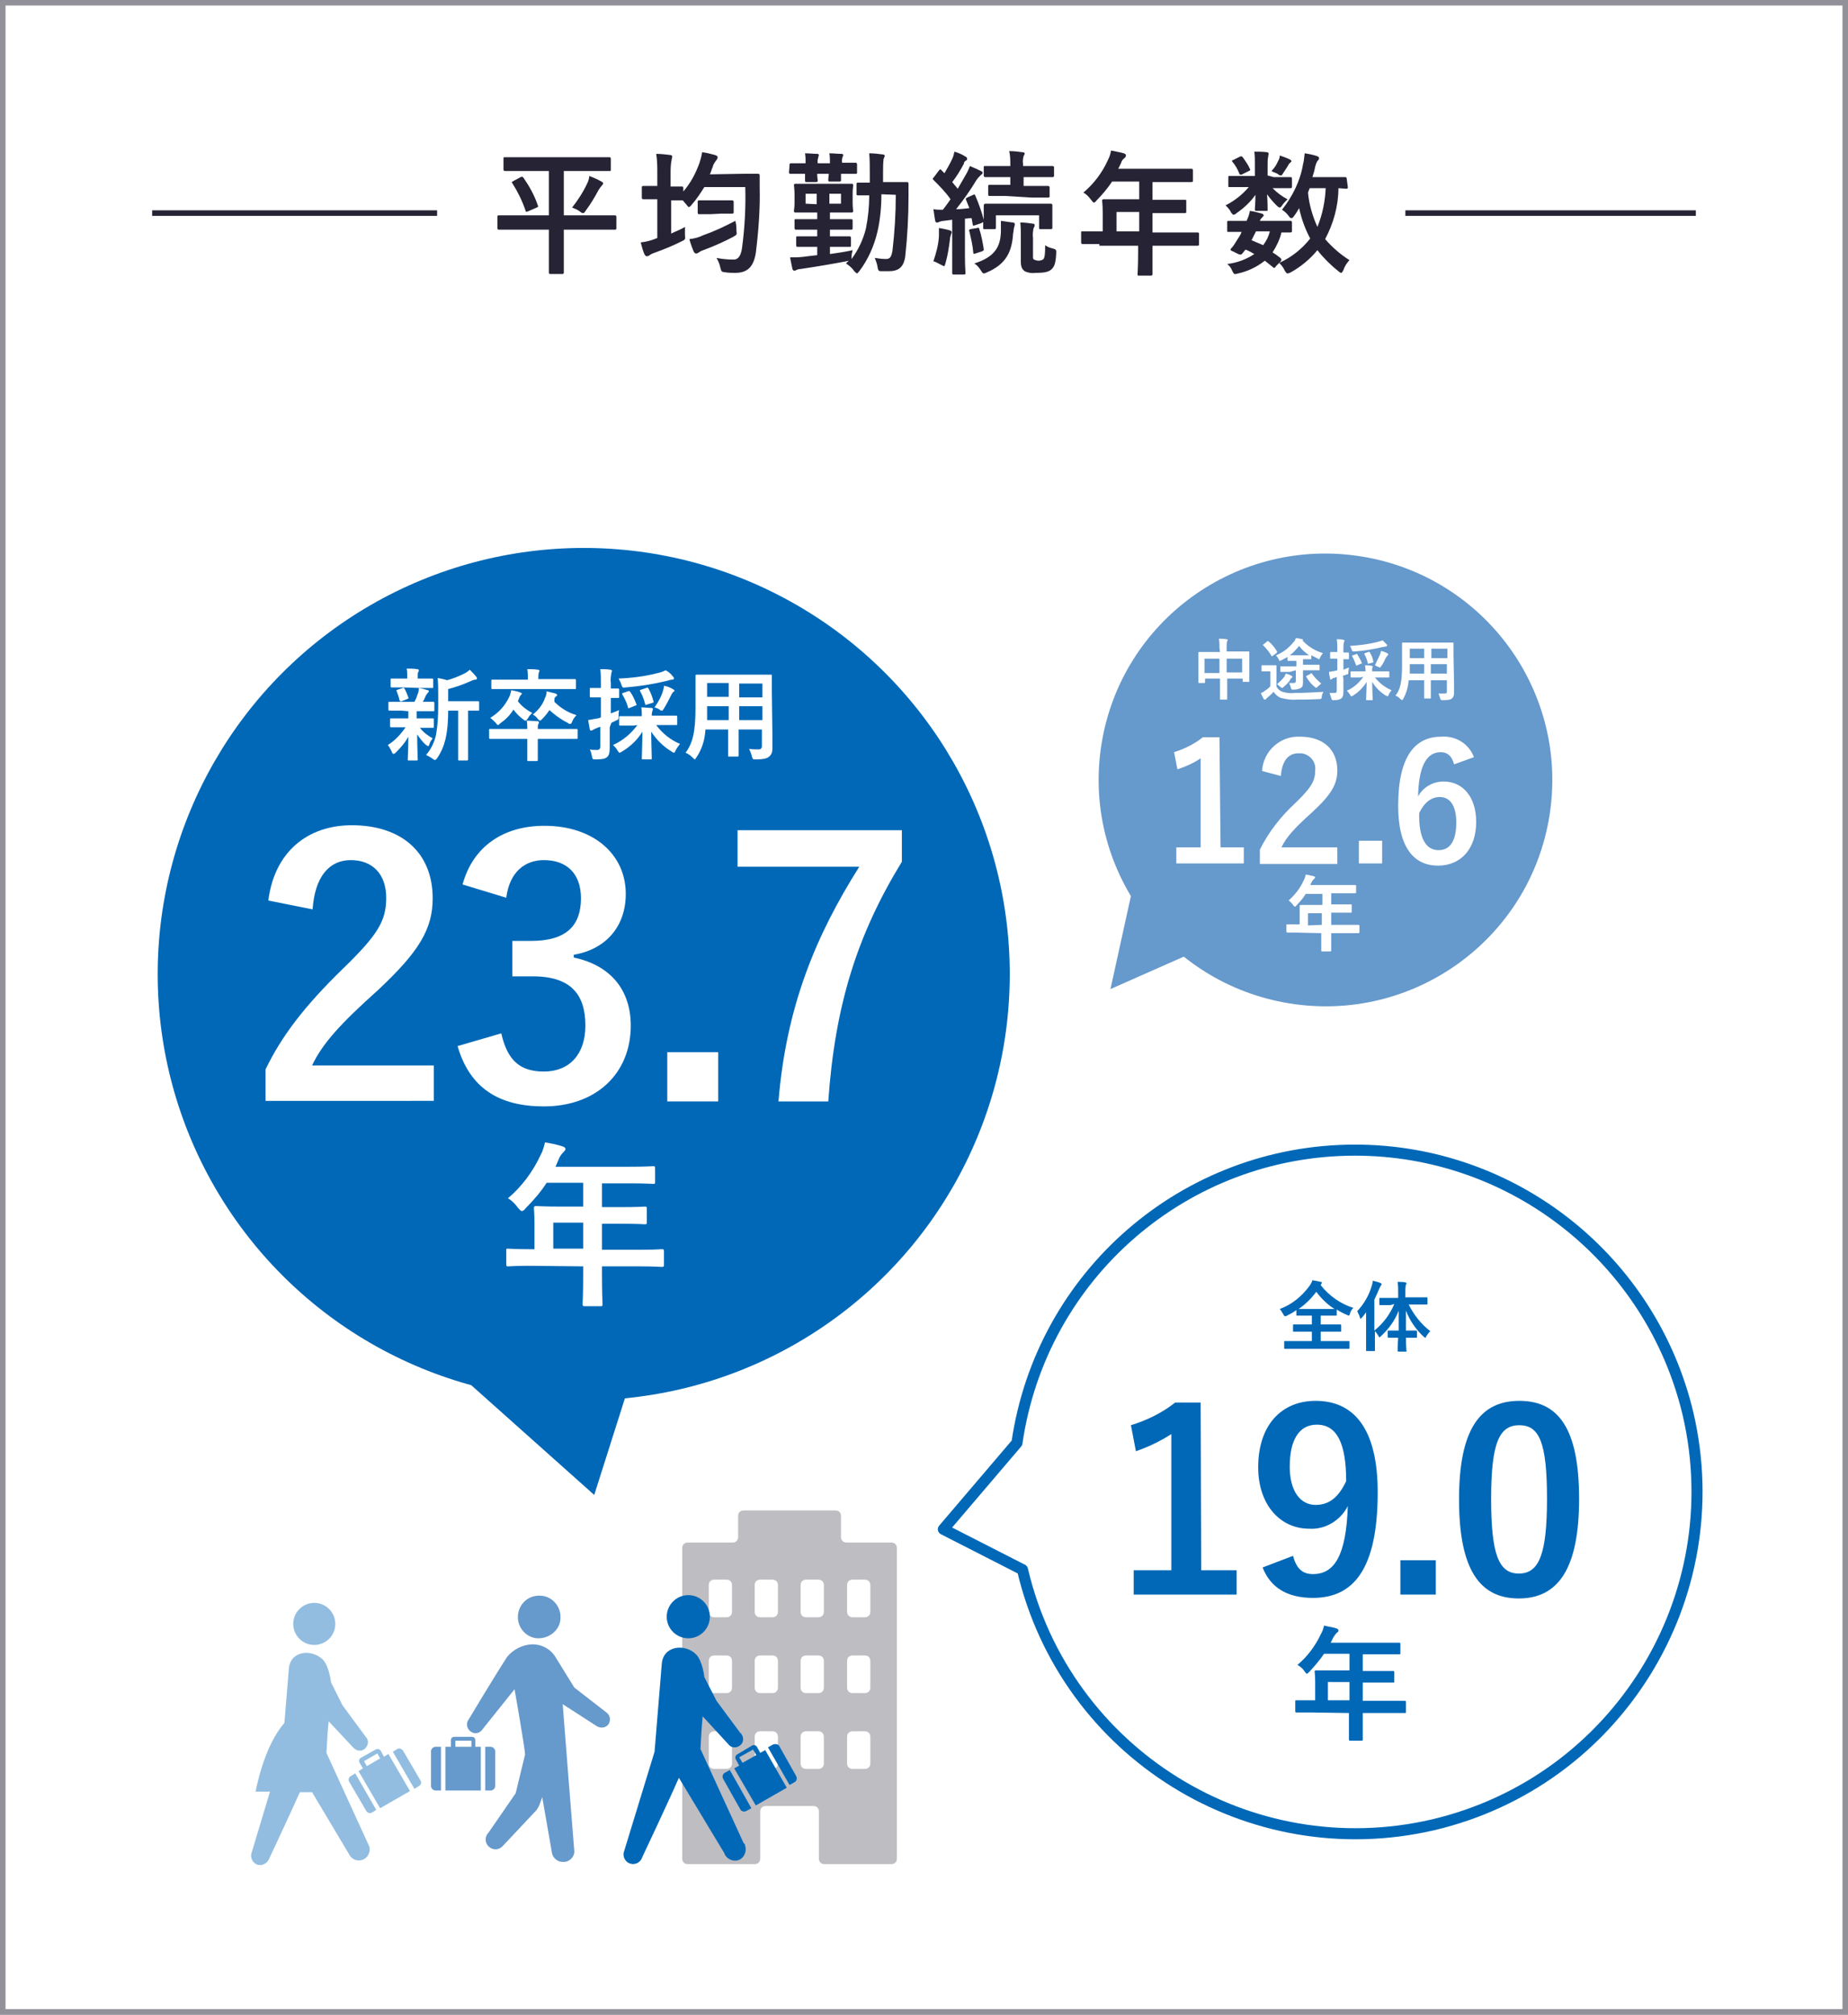 <?xml version="1.0" encoding="utf-8"?>
<!-- Generator: Adobe Illustrator 26.0.3, SVG Export Plug-In . SVG Version: 6.00 Build 0)  -->
<svg version="1.1" id="レイヤー_1" xmlns="http://www.w3.org/2000/svg" xmlns:xlink="http://www.w3.org/1999/xlink" x="0px"
	 y="0px" viewBox="0 0 334 364" style="enable-background:new 0 0 334 364;" xml:space="preserve">
<rect x="0" y="0" width="334" height="364" fill="#808080" stroke="none"/>
<style type="text/css">
	.st0{fill:#FFFFFF;stroke:#929199;stroke-miterlimit:10;}
	.st1{fill:#FFFFFF;stroke:#0068B7;stroke-width:2;stroke-linecap:round;stroke-linejoin:round;}
	.st2{fill:#6699CC;}
	.st3{fill:#0068B7;}
	.st4{fill:#FFFFFF;}
	.st5{fill:#BEBDC2;}
	.st6{fill:#92BDE0;}
	.st7{fill:none;stroke:#252334;stroke-miterlimit:10;}
	.st8{fill:#252334;}
</style>
<g id="レイヤー_2_00000101104680453735808070000004506083467402921121_">
	<g id="要素">
		<rect x="0.5" y="0.5" class="st0" width="333" height="363"/>
		<path class="st1" d="M244.9,207.8c-30.7,0-56.7,22.5-61.1,52.9l-13.3,15.6l14.3,7.3c7.8,33.2,41,53.8,74.2,46.1
			c33.2-7.8,53.8-41,46.1-74.2C298.5,227.6,273.6,207.8,244.9,207.8z"/>
		
			<ellipse transform="matrix(0.16 -0.987 0.987 0.16 62.157 354.856)" class="st2" cx="239.6" cy="140.9" rx="40.9" ry="41"/>
		<polygon class="st2" points="200.7,178.7 204.9,159.6 215.4,172.2 		"/>
		<circle class="st3" cx="105.5" cy="176" r="77"/>
		<path class="st3" d="M217.1,283.7h6.4v4.4h-18.6v-4.4h6.8v-24.6c-2,1.3-4.1,2.3-6.4,3.1l-0.9-4.7c2.9-0.9,5.6-2.2,8-4.1h4.6
			L217.1,283.7z"/>
		<path class="st3" d="M233.7,281.1c0.6,2.3,1.7,3.3,3.6,3.3c3.8,0,6-3.2,6.3-12.3c-1.3,2.6-4.1,4.3-7,4.1c-5.2,0-9.2-4.3-9.2-11.1
			c0-7.5,4.1-12,10.4-12c6.8,0,11.2,4.9,11.2,16.5c0,13.8-4.3,19.1-11.7,19.1c-4.7,0-7.7-1.9-9.1-5.5L233.7,281.1z M238,257.4
			c-3.3,0-4.9,2.9-4.9,7.6c0,4.4,1.9,6.9,4.7,6.9c2.5,0,4.2-1.5,5.5-4.3C243.3,260.9,241.7,257.4,238,257.4z"/>
		<path class="st3" d="M259.5,288.1h-6.4v-6.2h6.4V288.1z"/>
		<path class="st3" d="M285.4,270.8c0,12.8-3.9,18-10.9,18s-10.8-5.1-10.8-17.9s3.9-17.8,10.9-17.8S285.4,258,285.4,270.8z
			 M269.5,270.8c0,10.1,1.4,13.5,5,13.5s5.1-3.3,5.1-13.5s-1.4-13.3-5-13.3S269.5,260.6,269.5,270.8L269.5,270.8z"/>
		<path class="st3" d="M237.1,309.4c-2,0-2.7,0-2.8,0s-0.2,0-0.2-0.2v-1.8c0-0.2,0-0.2,0.2-0.2s0.8,0,2.8,0h0.6V304
			c0-1.3-0.1-1.9-0.1-2s0-0.2,0.3-0.2s0.9,0,3.1,0h2.9v-3h-4.6c-0.8,1.2-1.7,2.2-2.6,3.2c-0.2,0.2-0.4,0.4-0.5,0.4s-0.2-0.1-0.4-0.4
			c-0.3-0.5-0.8-0.9-1.3-1.2c1.8-1.5,3.2-3.4,4.2-5.5c0.3-0.5,0.5-1.1,0.6-1.6c0.8,0.2,1.6,0.3,2.2,0.5c0.3,0.1,0.4,0.2,0.4,0.4
			s-0.1,0.3-0.3,0.4c-0.2,0.2-0.4,0.5-0.6,0.8l-0.5,1h9.3c2.2,0,3,0,3.1,0s0.2,0,0.2,0.2v1.7c0,0.2,0,0.2-0.2,0.2s-0.9,0-3.1,0h-3.5
			v3h2.4c2.2,0,3,0,3.1,0s0.2,0,0.2,0.2v1.7c0,0.2,0,0.2-0.2,0.2s-0.9,0-3.1,0h-2.4v3.3h4.8c2,0,2.7,0,2.8,0s0.2,0,0.2,0.2v1.8
			c0,0.2,0,0.2-0.2,0.2s-0.8,0-2.8,0h-4.8v1.1c0,2.4,0,3.6,0,3.7s0,0.2-0.2,0.2h-2c-0.2,0-0.3,0-0.3-0.2s0-1.3,0-3.7v-1.1
			L237.1,309.4z M243.9,307.2v-3.3H240v3.3L243.9,307.2z"/>
		<path class="st4" d="M220.6,153.1h4.2v2.9h-12.2v-2.9h4.4v-16.1c-1.3,0.9-2.7,1.5-4.2,2l-0.6-3.1c1.9-0.6,3.7-1.5,5.2-2.7h3
			L220.6,153.1z"/>
		<path class="st4" d="M228.1,139.3c0.2-3.6,3.3-6.4,6.9-6.2c4,0,6.7,2.2,6.7,6.1c0,2.5-1.1,4.4-4.6,7.6c-3.1,2.8-4.6,4.4-5.5,6.3
			h10.1v3h-14v-2.6c1.6-3.2,3.8-6,6.4-8.4c2.9-2.8,3.6-4,3.6-5.9c0.2-1.5-0.9-2.9-2.5-3.1c-0.2,0-0.3,0-0.5,0c-1.9,0-3,1.4-3.2,4.1
			L228.1,139.3z"/>
		<path class="st4" d="M249.8,156h-4.2v-4.1h4.2V156z"/>
		<path class="st4" d="M262.8,138.1c-0.4-1.6-1.3-2.2-2.4-2.2c-2.7,0-4,2.8-4.1,8c0.9-1.7,2.7-2.7,4.6-2.7c3.5,0,5.9,2.8,5.9,7.3
			c0,4.9-2.8,7.9-6.9,7.9c-4.3,0-7.2-3.2-7.2-10.8c0-8.9,3-12.5,7.8-12.5c2.6-0.2,5,1.3,5.9,3.7L262.8,138.1z M260,153.6
			c2.1,0,3.2-1.7,3.2-5c0-3-1.1-4.6-3-4.6c-1.5,0-2.8,1-3.7,2.9C256.4,151.6,257.8,153.6,260,153.6z"/>
		<path class="st4" d="M234.5,168.5c-1.3,0-1.8,0-1.8,0s-0.2,0-0.2-0.2v-1.2c0-0.1,0-0.1,0.2-0.1s0.6,0,1.8,0h0.4V165
			c0-0.8,0-1.2,0-1.3s0-0.2,0.2-0.2s0.6,0,2,0h1.9v-2h-3c-0.5,0.8-1.1,1.5-1.7,2.1c-0.1,0.2-0.2,0.2-0.3,0.2s-0.1-0.1-0.3-0.3
			c-0.2-0.3-0.5-0.6-0.8-0.8c1.1-1,2.1-2.2,2.7-3.6c0.2-0.3,0.3-0.7,0.4-1.1c0.5,0.1,1,0.2,1.4,0.3c0.2,0.1,0.3,0.1,0.3,0.2
			s-0.1,0.2-0.2,0.3c-0.2,0.2-0.3,0.3-0.4,0.5l-0.3,0.6h6.1c1.4,0,1.9,0,2,0s0.2,0,0.2,0.2v1.1c0,0.1,0,0.2-0.2,0.2s-0.6,0-2,0h-2.3
			v2h1.6c1.4,0,1.9,0,2,0s0.1,0,0.1,0.2v1.1c0,0.1,0,0.2-0.1,0.2s-0.6,0-2,0h-1.6v2.2h3.1c1.3,0,1.8,0,1.8,0s0.2,0,0.2,0.1v1.2
			c0,0.1,0,0.2-0.2,0.2s-0.5,0-1.8,0h-3.1v0.7c0,1.6,0,2.3,0,2.4s0,0.2-0.2,0.2H239c-0.2,0-0.2,0-0.2-0.2s0-0.9,0-2.4v-0.7
			L234.5,168.5z M238.9,167.1V165h-2.5v2.2L238.9,167.1z"/>
		<path class="st4" d="M48.5,162.7c1.1-8.8,7.1-13.6,15.1-13.6c8.8,0,14.6,4.8,14.6,13.2c0,5.5-2.4,9.6-9.9,16.6
			c-6.7,6-10,9.6-11.9,13.6h22v6.4H48v-5.7c2.9-6,7-11.4,14-18.2c6.4-6.2,7.8-8.7,7.8-12.8c0-4.3-2.5-6.8-6.4-6.8s-6.5,3-6.9,8.9
			L48.5,162.7z"/>
		<path class="st4" d="M83.6,159.8c1.9-6.9,7.4-10.6,14.8-10.6c8.9,0,14.7,5.2,14.7,12.3c0,5.8-3.5,10-9.4,11v0.5
			c6.6,1.4,10.3,5.8,10.3,12.3c0,8.7-6.3,14.6-15.7,14.6c-8.1,0-13.4-3.3-15.6-10.9l7.9-2.3c1.1,4.9,3.4,6.9,7.7,6.9
			c4.6,0,7.5-3.1,7.5-8.3c0-5.6-2.6-8.9-9.5-8.9h-3.7V170h3.4c6.4,0,9-2.8,9-7.7c0-4.5-2.6-6.9-6.7-6.9c-3.4,0-6.2,2.1-6.8,6.8
			L83.6,159.8z"/>
		<path class="st4" d="M129.8,199h-9.2v-8.9h9.2V199z"/>
		<path class="st4" d="M163,155.7c-8.1,13.2-12.1,26-13.3,43.3h-9c1.4-17.1,6.7-29.9,14.6-42.4h-22V150H163V155.7z"/>
		<path class="st4" d="M95.8,228.7c-2.8,0-3.8,0.1-4,0.1s-0.3,0-0.3-0.4v-2.5c0-0.3,0-0.3,0.3-0.3s1.2,0.1,4,0.1h0.8v-4.5
			c0-1.8-0.1-2.7-0.1-2.9s0-0.4,0.4-0.4c0.2,0,1.3,0.1,4.4,0.1h4.1v-4.3h-6.6c-1.1,1.7-2.4,3.2-3.8,4.6c-0.3,0.4-0.5,0.5-0.7,0.5
			s-0.3-0.2-0.7-0.6c-0.5-0.7-1.1-1.3-1.8-1.7c2.5-2.1,4.5-4.8,5.9-7.8c0.4-0.7,0.6-1.5,0.8-2.3c1.2,0.2,2.2,0.4,3.1,0.7
			c0.4,0.1,0.6,0.3,0.6,0.5s-0.2,0.4-0.4,0.6c-0.3,0.3-0.6,0.7-0.8,1.2l-0.6,1.4h13.3c3.1,0,4.2-0.1,4.4-0.1s0.3,0,0.3,0.4v2.4
			c0,0.3,0,0.4-0.3,0.4s-1.3-0.1-4.4-0.1h-4.9v4.3h3.4c3.2,0,4.2-0.1,4.4-0.1s0.3,0,0.3,0.4v2.4c0,0.3,0,0.4-0.3,0.4
			s-1.2-0.1-4.4-0.1h-3.4v4.7h6.8c2.8,0,3.8-0.1,4-0.1s0.4,0,0.4,0.3v2.5c0,0.3,0,0.4-0.4,0.4s-1.2-0.1-4-0.1h-6.8v1.6
			c0,3.4,0.1,5.1,0.1,5.2c0,0.3,0,0.4-0.3,0.4h-2.9c-0.3,0-0.4,0-0.4-0.4s0.1-1.9,0.1-5.2v-1.6L95.8,228.7z M105.4,225.6v-4.7H100
			v4.7H105.4z"/>
		<path class="st3" d="M238.7,232.2c1.5,1.9,3.6,3.4,5.9,4.1c-0.3,0.3-0.5,0.6-0.6,1c-0.1,0.2-0.1,0.4-0.2,0.4
			c-0.1,0-0.2-0.1-0.3-0.1c-0.7-0.3-1.3-0.6-1.9-1v1c0,0.1,0,0.1-0.1,0.1s-0.5,0-1.8,0h-1v1.6h1.6c1.4,0,1.8,0,1.9,0s0.2,0,0.2,0.1
			v1.1c0,0.1,0,0.1-0.2,0.1s-0.5,0-1.9,0h-1.6v1.7h3.3c1.3,0,1.7,0,1.8,0s0.1,0,0.1,0.1v1.1c0,0.1,0,0.2-0.1,0.2s-0.5,0-1.8,0H234
			c-1.3,0-1.7,0-1.8,0s-0.1,0-0.1-0.2v-1.1c0-0.1,0-0.1,0.1-0.1s0.5,0,1.8,0h3.1v-1.7h-1.4c-1.4,0-1.8,0-1.9,0s-0.1,0-0.1-0.1v-1.1
			c0-0.1,0-0.1,0.1-0.1s0.5,0,1.9,0h1.4v-1.6h-0.9c-1.3,0-1.7,0-1.8,0s-0.1,0-0.1-0.1v-0.9c-0.5,0.4-1.1,0.7-1.7,1
			c-0.1,0.1-0.2,0.1-0.4,0.1c-0.1,0-0.1-0.1-0.3-0.4c-0.2-0.3-0.4-0.7-0.6-0.9c2.2-0.8,4-2.3,5.4-4.2c0.2-0.3,0.4-0.6,0.5-1
			c0.5,0.1,1,0.2,1.5,0.3c0.2,0,0.2,0.1,0.2,0.2s-0.1,0.1-0.1,0.2L238.7,232.2z M239.6,236.5c1,0,1.4,0,1.6,0
			c-1.3-0.8-2.4-1.9-3.3-3.1c-0.9,1.2-2,2.3-3.2,3.1c0.2,0,0.7,0,1.5,0H239.6z"/>
		<path class="st3" d="M251.3,235.8c-1.4,0-1.8,0-1.9,0s-0.1,0-0.1-0.1v-1.1c0-0.1,0-0.1,0.1-0.1h3.3v-0.9c0-0.7,0-1.3-0.1-2
			c0.5,0,1,0,1.4,0.1c0.1,0,0.2,0.1,0.2,0.1c0,0.1,0,0.2-0.1,0.3c-0.1,0.5-0.1,0.9-0.1,1.4v0.9h3.9c0.1,0,0.1,0,0.1,0.1v1.1
			c0,0.1,0,0.1-0.1,0.1s-0.6,0-1.9,0h-1.4c0.9,1.8,2.2,3.5,3.9,4.8c-0.3,0.3-0.5,0.6-0.7,0.9c-0.1,0.2-0.1,0.3-0.2,0.3
			s-0.1-0.1-0.3-0.2c-1.4-1.3-2.5-2.9-3.2-4.7c0,1.2,0,2.5,0,3.6h0.3c1.1,0,1.4,0,1.5,0s0.2,0,0.2,0.1v1c0,0.2,0,0.2-0.2,0.2
			s-0.4,0-1.5,0h-0.3c0,1.3,0.1,2.2,0.1,2.4s0,0.1-0.2,0.1h-1.2c-0.1,0-0.2,0-0.2-0.1s0-1.1,0.1-2.4h-0.2c-1.1,0-1.4,0-1.5,0
			s-0.2,0-0.2-0.2v-1c0-0.1,0-0.1,0.2-0.1s0.4,0,1.5,0h0.3c0-1.1,0-2.3,0-3.6c-0.7,1.8-1.8,3.3-3.2,4.6c-0.1,0.1-0.2,0.2-0.3,0.2
			s-0.1-0.1-0.2-0.3c-0.2-0.3-0.4-0.6-0.6-0.8v1.4c0,1.4,0,2,0,2.1s0,0.1-0.2,0.1H247c-0.1,0-0.1,0-0.1-0.1s0-0.8,0-2.1v-3.2
			c0-0.4,0-1,0-1.6c-0.3,0.4-0.5,0.7-0.8,1c-0.1,0.1-0.2,0.2-0.2,0.2s-0.1-0.1-0.1-0.2c-0.1-0.4-0.3-0.8-0.5-1.2
			c1.2-1.3,2.1-2.8,2.6-4.5c0.1-0.3,0.2-0.7,0.2-1c0.5,0.1,0.9,0.2,1.4,0.4c0.1,0.1,0.2,0.1,0.2,0.2s0,0.2-0.1,0.2
			c-0.1,0.2-0.2,0.4-0.3,0.6c-0.3,0.7-0.6,1.4-0.9,2v5.6c1.6-1.3,2.8-2.9,3.6-4.8L251.3,235.8z"/>
		<path class="st4" d="M220.4,117c0-0.5,0-1-0.1-1.6c0.4,0,0.9,0,1.4,0.1c0.1,0,0.2,0.1,0.2,0.1c0,0.1,0,0.2-0.1,0.2
			c-0.1,0.3-0.1,0.7-0.1,1v0.9h2.4c1.2,0,1.6,0,1.6,0s0.1,0,0.1,0.1s0,0.4,0,1.5v1.4c0,1.9,0,2.3,0,2.4s0,0.1-0.1,0.1h-1
			c-0.1,0-0.1,0-0.1-0.1v-0.5h-2.8v1.5c0,1.4,0,2.2,0,2.2s0,0.1-0.1,0.1h-1.1c-0.1,0-0.1,0-0.1-0.1s0-0.8,0-2.2v-1.5h-2.7v0.6
			c0,0.1,0,0.2-0.1,0.2h-1c-0.1,0-0.1,0-0.1-0.2s0-0.4,0-2.4v-1.2c0-1.2,0-1.6,0-1.7s0-0.1,0.1-0.1s0.5,0,1.6,0h2.2L220.4,117z
			 M217.7,121.6h2.7V119h-2.7V121.6z M221.7,119v2.5h2.8V119L221.7,119z"/>
		<path class="st4" d="M230.7,124c0.2,0.5,0.6,0.8,1.1,1c0.7,0.2,1.5,0.3,2.2,0.2c1.6,0,3.4-0.1,5.2-0.2c-0.2,0.3-0.3,0.6-0.3,0.9
			c-0.1,0.4-0.1,0.4-0.4,0.4c-1.5,0.1-3,0.1-4.2,0.1c-1,0.1-1.9-0.1-2.8-0.3c-0.5-0.2-1-0.6-1.3-1.1c-0.4,0.4-0.7,0.7-1.1,1
			c-0.1,0.1-0.2,0.2-0.3,0.3c0,0.1-0.1,0.1-0.2,0.1c-0.1,0-0.1,0-0.2-0.1c-0.2-0.4-0.4-0.7-0.5-1.1c0.3-0.1,0.5-0.2,0.7-0.4
			c0.4-0.2,0.7-0.5,1-0.8v-2.7H229c-0.6,0-0.8,0-0.9,0s-0.1,0-0.1-0.1v-0.9c0-0.1,0-0.1,0.1-0.1s0.2,0,0.9,0h0.7c0.6,0,0.8,0,0.9,0
			s0.1,0,0.1,0.1s0,0.4,0,1.2L230.7,124z M229,115.9c0.1-0.1,0.2-0.1,0.3,0c0.6,0.5,1.1,1.1,1.5,1.8c0.1,0.1,0,0.1-0.1,0.3l-0.7,0.5
			c-0.1,0.1-0.1,0.1-0.1,0.1s-0.1,0-0.1-0.1c-0.4-0.7-0.9-1.3-1.5-1.9c-0.1-0.1-0.1-0.1,0.1-0.2L229,115.9z M233.1,121.4
			c-1.2,0-1.6,0-1.6,0s-0.1,0-0.1-0.1v-0.8c0-0.1,0-0.1,0.1-0.1s0.5,0,1.6,0h1.2v-1H234c-0.9,0-1.1,0-1.2,0s-0.1,0-0.1-0.1v-0.6
			c-0.4,0.2-0.7,0.4-1.1,0.6c-0.1,0-0.2,0.1-0.3,0.1c-0.1,0-0.1-0.1-0.2-0.3c-0.1-0.2-0.3-0.5-0.5-0.7c1.3-0.5,2.4-1.4,3.2-2.4
			c0.2-0.2,0.3-0.4,0.4-0.7c0.4,0,0.8,0.1,1.2,0.2c0.1,0,0.1,0.1,0.1,0.1s0,0.1-0.1,0.1c1,1.1,2.3,1.9,3.7,2.3
			c-0.2,0.3-0.4,0.5-0.5,0.8c-0.1,0.2-0.1,0.3-0.2,0.3c-0.1,0-0.2,0-0.2-0.1c-0.4-0.2-0.8-0.4-1.2-0.6v0.6c0,0.1,0,0.1-0.1,0.1
			s-0.4,0-1.2,0h-0.2v1h1.3c1.2,0,1.6,0,1.6,0s0.1,0,0.1,0.1v0.8c0,0.1,0,0.1-0.1,0.1s-0.5,0-1.6,0h-1.3v0.4c0,0.8,0,1.5,0,1.8
			c0,0.6-0.1,0.8-0.4,1c-0.4,0.2-0.8,0.3-1.3,0.3c-0.4,0-0.4,0-0.5-0.4c-0.1-0.3-0.2-0.6-0.3-0.8c0.3,0,0.5,0,0.8,0
			c0.3,0,0.4-0.1,0.4-0.4v-1.9L233.1,121.4z M233.4,122.1c0.1,0.1,0.2,0.1,0.2,0.2s-0.1,0.1-0.2,0.2c-0.1,0.1-0.2,0.2-0.2,0.3
			c-0.3,0.5-0.7,0.9-1.2,1.3c-0.1,0.1-0.2,0.2-0.3,0.2s-0.1-0.1-0.3-0.2c-0.2-0.2-0.4-0.3-0.6-0.5c0.5-0.4,0.9-0.8,1.3-1.3
			c0.1-0.2,0.2-0.4,0.3-0.6C232.8,121.8,233.1,121.9,233.4,122.1L233.4,122.1z M235.7,118.4h0.9c-0.7-0.5-1.3-1-1.8-1.7
			c-0.5,0.6-1,1.2-1.7,1.7H235.7z M236.9,121.7c0.1-0.1,0.2-0.1,0.2,0c0.5,0.7,1.1,1.3,1.7,1.8c-0.2,0.2-0.5,0.4-0.7,0.6
			c-0.1,0.1-0.2,0.2-0.2,0.2s-0.1-0.1-0.3-0.2c-0.6-0.5-1.1-1.1-1.5-1.8c-0.1-0.1-0.1-0.1,0.1-0.2L236.9,121.7z"/>
		<path class="st4" d="M242.8,122.6c0,1.2,0,1.8,0,2.4s-0.1,1-0.4,1.2s-0.6,0.3-1.3,0.3c-0.4,0-0.4,0-0.5-0.4
			c-0.1-0.3-0.2-0.6-0.3-0.9c0.3,0,0.6,0,0.9,0c0.3,0,0.4-0.1,0.4-0.5v-2.4l-0.5,0.2c-0.2,0-0.3,0.1-0.4,0.2c-0.1,0-0.1,0.1-0.2,0.1
			c-0.1,0-0.1-0.1-0.1-0.2c-0.1-0.4-0.2-0.8-0.2-1.2c0.4-0.1,0.8-0.1,1.1-0.2c0.1,0,0.3-0.1,0.4-0.1V119h-0.1c-0.8,0-1,0-1.1,0
			s-0.1,0-0.1-0.1V118c0-0.1,0-0.2,0.1-0.2s0.3,0,1.1,0h0.1v-0.6c0-0.6,0-1.1-0.1-1.7c0.4,0,0.8,0,1.2,0.1c0.1,0,0.2,0.1,0.2,0.1
			c0,0.1,0,0.2-0.1,0.3c-0.1,0.4-0.1,0.8-0.1,1.2v0.7c0.6,0,0.8,0,0.9,0s0.1,0,0.1,0.2v0.9c0,0.1,0,0.1-0.1,0.1h-0.9v1.9l1-0.4
			c0,0.2-0.1,0.5-0.1,0.8c0,0.4,0,0.4-0.4,0.5l-0.6,0.2L242.8,122.6z M245.8,122.4c-1.2,0-1.6,0-1.6,0s-0.1,0-0.1-0.1v-0.9
			c0-0.1,0-0.1,0.1-0.1s0.5,0,1.6,0h1c0-0.3,0-0.6-0.1-1.1c0.4,0,0.8,0,1.2,0.1c0.1,0,0.2,0.1,0.2,0.1c0,0.1,0,0.2-0.1,0.3
			c0,0.2,0,0.4,0,0.6h1.4c1.2,0,1.6,0,1.6,0s0.1,0,0.1,0.1v0.9c0,0.1,0,0.1-0.1,0.1s-0.5,0-1.6,0h-0.9c0.8,1,1.8,1.8,3,2.3
			c-0.2,0.3-0.4,0.5-0.5,0.8c-0.1,0.2-0.1,0.3-0.2,0.3c-0.1,0-0.2-0.1-0.3-0.1c-1-0.6-1.9-1.5-2.5-2.5c0,1.2,0.1,2.9,0.1,3.2
			c0,0.1,0,0.1-0.1,0.1h-1c-0.1,0-0.1,0-0.1-0.1c0-0.3,0.1-2,0.1-3.2c-0.6,1-1.5,1.9-2.5,2.5c-0.1,0.1-0.2,0.1-0.3,0.1
			c-0.1,0-0.1-0.1-0.2-0.3c-0.2-0.2-0.3-0.5-0.6-0.7c1.2-0.5,2.2-1.4,3-2.5L245.8,122.4z M250.6,116.4c0.1,0.1,0.1,0.2,0.1,0.2
			c0,0.1-0.1,0.2-0.2,0.2c-0.2,0-0.4,0.1-0.6,0.1c-1.7,0.4-3.4,0.7-5.1,0.8c-0.4,0-0.4,0-0.5-0.3c-0.1-0.3-0.2-0.5-0.3-0.7
			c1.6-0.1,3.3-0.3,4.9-0.7c0.3-0.1,0.7-0.2,1-0.3C250.1,115.9,250.3,116.1,250.6,116.4L250.6,116.4z M245.1,118.2
			c0.1-0.1,0.2-0.1,0.2,0c0.3,0.5,0.6,1,0.8,1.5c0.1,0.1,0.1,0.2-0.1,0.2l-0.7,0.3c-0.1,0.1-0.2,0.1-0.2,0c-0.2-0.5-0.4-1.1-0.7-1.6
			c-0.1-0.1-0.1-0.1,0.1-0.2L245.1,118.2z M247.3,117.8c0.2-0.1,0.2,0,0.3,0.1c0.3,0.5,0.5,1,0.6,1.6c0.1,0.1,0,0.2-0.1,0.2
			l-0.7,0.2c-0.2,0-0.2,0-0.2-0.1c-0.1-0.5-0.3-1.1-0.6-1.6c-0.1-0.1,0-0.1,0.1-0.2L247.3,117.8z M249.4,118.3
			c0.1-0.2,0.1-0.4,0.2-0.7c0.4,0.1,0.7,0.2,1.1,0.4c0.1,0.1,0.2,0.1,0.2,0.2s0,0.1-0.1,0.2c-0.1,0.1-0.2,0.3-0.3,0.4
			c-0.3,0.6-0.5,1.1-0.9,1.6c-0.1,0.2-0.2,0.2-0.2,0.2c-0.1,0-0.2-0.1-0.3-0.1c-0.2-0.1-0.4-0.2-0.6-0.3
			C248.8,119.6,249.1,118.9,249.4,118.3L249.4,118.3z"/>
		<path class="st4" d="M262.8,123.5c0,0.6,0,1.2,0,1.7c0,0.4-0.1,0.8-0.4,1c-0.2,0.2-0.6,0.3-1.6,0.3c-0.4,0-0.4,0-0.5-0.3
			c-0.1-0.3-0.2-0.6-0.3-0.9c0.5,0,0.7,0,1.1,0s0.4-0.1,0.4-0.4v-2h-2.9v1.4c0,1.2,0,1.7,0,1.8s0,0.1-0.1,0.1h-1
			c-0.1,0-0.1,0-0.1-0.1s0-0.6,0-1.8v-1.4h-2.8c-0.1,1.2-0.4,2.3-1,3.4c-0.1,0.2-0.2,0.2-0.2,0.2s-0.1-0.1-0.3-0.2
			c-0.3-0.3-0.5-0.5-0.9-0.6c0.9-1.1,1.2-2.6,1.2-5.5v-2c0-1.3,0-1.9,0-2s0-0.1,0.1-0.1s0.5,0,1.7,0h5.7c1.2,0,1.6,0,1.7,0
			s0.1,0,0.1,0.1s0,0.7,0,2L262.8,123.5z M257.4,121.7V120h-2.6v0.1c0,0.6,0,1.1,0,1.6L257.4,121.7z M257.4,118.9v-1.7h-2.6v1.7
			H257.4z M258.7,117.2v1.7h2.9v-1.7H258.7z M261.5,121.7V120h-2.9v1.7L261.5,121.7z"/>
		<path class="st4" d="M72.6,128.4c-1.6,0-2.1,0-2.2,0s-0.2,0-0.2-0.2V127c0-0.2,0-0.2,0.2-0.2s0.6,0,2.2,0h2.3
			c0.3-0.5,0.5-1.1,0.7-1.7c0.1-0.3,0.1-0.5,0.1-0.8c0.6,0.1,1,0.2,1.6,0.4c0.2,0,0.2,0.1,0.2,0.2c0,0.1-0.1,0.2-0.2,0.3
			c-0.1,0.1-0.2,0.3-0.3,0.4c-0.2,0.4-0.3,0.8-0.6,1.2c1.2,0,1.8,0,1.9,0s0.2,0,0.2,0.2v1.3c0,0.2,0,0.2-0.2,0.2s-0.6,0-2.2,0h-0.8
			c0,0.3,0,0.7,0,1v0.3H76c1.5,0,2,0,2.2,0s0.2,0,0.2,0.2v1.3c0,0.2,0,0.2-0.2,0.2s-0.6,0-2.2,0h-0.1c0.6,0.8,1.4,1.4,2.3,1.9
			c-0.3,0.4-0.5,0.7-0.6,1.1c-0.1,0.2-0.1,0.3-0.2,0.3s-0.2-0.1-0.4-0.2c-0.6-0.5-1.1-1.2-1.6-1.9c0,2.5,0.1,3.9,0.1,4.5
			c0,0.2,0,0.2-0.2,0.2h-1.4c-0.2,0-0.2,0-0.2-0.2c0-0.6,0.1-1.9,0.1-4.1c-0.6,1.1-1.4,2-2.3,2.9c-0.2,0.2-0.3,0.2-0.4,0.2
			s-0.2-0.1-0.3-0.4c-0.2-0.4-0.4-0.8-0.7-1.2c1.3-0.8,2.3-1.9,3.2-3.2h-0.4c-1.5,0-2.1,0-2.2,0s-0.2,0-0.2-0.2V130
			c0-0.2,0-0.2,0.2-0.2s0.6,0,2.2,0h0.9v-0.3c0-0.4,0-0.7,0-1L72.6,128.4z M72.9,124.2c-1.5,0-2,0-2.1,0s-0.2,0-0.2-0.2v-1.2
			c0-0.2,0-0.2,0.2-0.2s0.6,0,2.1,0h0.7V122c0-0.4,0-0.8-0.1-1.2c0.6,0,1.2,0,1.9,0.1c0.2,0,0.3,0.1,0.3,0.2c0,0.1,0,0.2-0.1,0.3
			c-0.1,0.2-0.1,0.4-0.1,0.7v0.5H76c1.5,0,2,0,2.1,0s0.2,0,0.2,0.2v1.3c0,0.2,0,0.2-0.2,0.2s-0.6,0-2.1,0L72.9,124.2z M72.6,126.7
			c-0.2,0.1-0.3,0-0.4-0.2c-0.1-0.5-0.3-1.1-0.5-1.6c-0.1-0.2-0.1-0.2,0.2-0.3l0.9-0.3c0.2-0.1,0.2,0,0.3,0.1
			c0.3,0.5,0.5,1.1,0.7,1.6c0.1,0.2,0,0.2-0.2,0.3L72.6,126.7z M81,128.4c0,1.7-0.1,3.5-0.5,5.2c-0.3,1.2-0.8,2.4-1.5,3.4
			c-0.2,0.2-0.2,0.3-0.4,0.3s-0.2-0.1-0.4-0.2c-0.4-0.3-0.8-0.5-1.2-0.7c0.9-1,1.5-2.3,1.8-3.6c0.3-1.7,0.4-3.4,0.4-5.2v-2
			c0-1.1,0-2-0.1-3.1c0.6,0.1,1.1,0.2,1.7,0.4c1.1-0.3,2.1-0.7,3.1-1.2c0.4-0.2,0.7-0.4,1-0.7c0.4,0.4,0.8,0.8,1.2,1.3
			c0.1,0.1,0.1,0.2,0.1,0.3c0,0.1-0.1,0.2-0.3,0.2c-0.2,0-0.5,0.1-0.7,0.2c-1.3,0.6-2.7,1.1-4.2,1.5v2.2h3c1.7,0,2.3,0,2.4,0
			s0.2,0,0.2,0.2v1.3c0,0.2,0,0.2-0.2,0.2h-1.8v6.3c0,1.7,0,2.4,0,2.5s0,0.2-0.2,0.2H83c-0.2,0-0.2,0-0.2-0.2s0-0.8,0-2.5v-6.3
			L81,128.4z"/>
		<path class="st4" d="M95.3,131.7c0-0.5,0-1-0.1-1.5c0.6,0,1.3,0.1,1.9,0.1c0.2,0,0.3,0.1,0.3,0.2c0,0.1,0,0.2-0.1,0.3
			c-0.1,0.2-0.1,0.5-0.1,0.7v0.2h4.8c1.6,0,2.1,0,2.2,0s0.2,0,0.2,0.2v1.4c0,0.2,0,0.2-0.2,0.2s-0.6,0-2.2,0h-4.8v1.8
			c0,1.2,0,1.9,0,2s0,0.2-0.2,0.2h-1.5c-0.2,0-0.2,0-0.2-0.2s0-0.7,0-2v-1.8h-4.5c-1.6,0-2.1,0-2.2,0s-0.2,0-0.2-0.2v-1.4
			c0-0.2,0-0.2,0.2-0.2s0.6,0,2.2,0H95.3z M93.6,126.7c0.7,0.9,1.6,1.6,2.6,2.1c-0.3,0.3-0.6,0.6-0.8,1c-0.2,0.3-0.3,0.4-0.4,0.4
			c-0.2,0-0.3-0.1-0.4-0.2c-0.7-0.5-1.3-1.1-1.8-1.8c-0.6,1-1.4,1.8-2.4,2.5c-0.2,0.2-0.3,0.3-0.4,0.3s-0.2-0.1-0.4-0.4
			c-0.3-0.3-0.6-0.6-1-0.9c1.5-0.9,2.6-2.1,3.4-3.7c0.2-0.4,0.3-0.8,0.4-1.3c0.5,0.1,1.1,0.2,1.6,0.4c0.2,0.1,0.3,0.1,0.3,0.2
			c0,0.1,0,0.2-0.1,0.2c-0.2,0.2-0.3,0.4-0.4,0.7L93.6,126.7z M91.3,124.5c-1.7,0-2.2,0-2.3,0s-0.2,0-0.2-0.2V123
			c0-0.2,0-0.2,0.2-0.2s0.7,0,2.3,0h4.1v-0.2c0-0.6,0-1.1-0.1-1.7c0.6,0,1.3,0,1.9,0.1c0.2,0,0.3,0.1,0.3,0.2c0,0.1-0.1,0.2-0.1,0.3
			c-0.1,0.3-0.1,0.7-0.1,1v0.2h4.3c1.6,0,2.2,0,2.3,0s0.2,0,0.2,0.2v1.4c0,0.2,0,0.2-0.2,0.2s-0.7,0-2.3,0L91.3,124.5z M100.2,126.8
			c1.1,1.1,2.5,2,4,2.4c-0.3,0.3-0.6,0.7-0.8,1.2c-0.1,0.3-0.2,0.4-0.4,0.4c-0.1,0-0.3-0.1-0.4-0.2c-1.2-0.6-2.3-1.4-3.3-2.3
			c-0.4,0.6-0.8,1.1-1.3,1.6c-0.2,0.2-0.3,0.3-0.4,0.3s-0.2-0.1-0.4-0.3c-0.2-0.3-0.5-0.6-0.9-0.8c1-0.8,1.8-1.8,2.2-3
			c0.2-0.4,0.3-0.8,0.3-1.2c0.5,0.1,1.1,0.3,1.6,0.4c0.2,0.1,0.3,0.2,0.3,0.3s-0.1,0.2-0.2,0.2c-0.2,0.2-0.3,0.3-0.3,0.6
			L100.2,126.8z"/>
		<path class="st4" d="M110.2,131.4c0,1.7,0,2.7,0,3.6s-0.1,1.5-0.5,1.8s-0.8,0.4-2,0.4c-0.6,0-0.6,0-0.7-0.5
			c-0.1-0.5-0.2-0.9-0.4-1.3c0.4,0.1,0.8,0.1,1.3,0.1c0.4,0,0.6-0.2,0.6-0.7v-3.5c-0.3,0.1-0.5,0.2-0.8,0.3
			c-0.2,0.1-0.4,0.2-0.6,0.3c-0.1,0.1-0.2,0.1-0.3,0.1c-0.1,0-0.2-0.1-0.2-0.2c-0.1-0.6-0.2-1.1-0.3-1.7c0.6-0.1,1.1-0.2,1.7-0.3
			c0.2,0,0.4-0.1,0.6-0.2V126h-0.2c-1.2,0-1.5,0-1.6,0s-0.2,0-0.2-0.2v-1.3c0-0.2,0-0.2,0.2-0.2s0.5,0,1.6,0h0.2v-0.9
			c0-0.8,0-1.7-0.1-2.5c0.6,0,1.2,0,1.8,0.1c0.2,0,0.3,0.1,0.3,0.2c0,0.1-0.1,0.3-0.1,0.4c-0.1,0.6-0.2,1.2-0.1,1.8v1
			c0.9,0,1.2,0,1.3,0s0.2,0,0.2,0.2v1.3c0,0.2,0,0.2-0.2,0.2h-1.3v2.8c0.5-0.2,1-0.4,1.5-0.6c-0.1,0.4-0.1,0.7-0.1,1.1
			c0,0.6,0,0.6-0.5,0.8l-0.8,0.4L110.2,131.4z M114.5,131.1c-1.7,0-2.3,0-2.4,0s-0.2,0-0.2-0.2v-1.3c0-0.2,0-0.2,0.2-0.2
			s0.7,0,2.4,0h1.5c0-0.4,0-1-0.1-1.6c0.6,0,1.2,0.1,1.8,0.1c0.2,0,0.3,0.1,0.3,0.2c0,0.2-0.1,0.3-0.1,0.4c-0.1,0.3-0.1,0.5-0.1,0.8
			h2c1.7,0,2.3,0,2.4,0s0.2,0,0.2,0.2v1.3c0,0.2,0,0.2-0.2,0.2s-0.7,0-2.4,0h-1.2c1.1,1.5,2.6,2.7,4.3,3.4c-0.3,0.4-0.6,0.8-0.8,1.2
			c-0.1,0.3-0.2,0.4-0.3,0.4s-0.2-0.1-0.4-0.2c-1.5-0.9-2.8-2.2-3.7-3.6c0,1.8,0.1,4.3,0.1,4.8c0,0.2,0,0.2-0.2,0.2h-1.4
			c-0.2,0-0.2,0-0.2-0.2c0-0.5,0.1-2.9,0.1-4.8c-0.9,1.5-2.2,2.7-3.7,3.6c-0.2,0.1-0.3,0.2-0.4,0.2s-0.2-0.1-0.4-0.4
			c-0.2-0.4-0.5-0.7-0.8-1c1.8-0.8,3.3-2.1,4.4-3.6L114.5,131.1z M121.6,122.2c0.1,0.1,0.2,0.2,0.2,0.4c0,0.1-0.1,0.2-0.3,0.2
			c-0.3,0-0.6,0.1-0.9,0.2c-2.5,0.6-5,1-7.5,1.2c-0.6,0.1-0.6,0-0.8-0.5c-0.1-0.4-0.3-0.7-0.5-1.1c2.4-0.1,4.8-0.4,7.1-1
			c0.5-0.1,1-0.3,1.4-0.5C120.9,121.4,121.3,121.8,121.6,122.2z M113.5,124.9c0.2-0.1,0.2-0.1,0.4,0.1c0.5,0.7,0.8,1.4,1.1,2.2
			c0.1,0.2,0.1,0.2-0.2,0.3l-1,0.4c-0.2,0.1-0.3,0.1-0.3-0.1c-0.2-0.8-0.6-1.6-1-2.3c-0.1-0.2-0.1-0.2,0.1-0.3L113.5,124.9z
			 M116.8,124.3c0.2-0.1,0.3-0.1,0.4,0.1c0.4,0.7,0.7,1.5,0.9,2.3c0.1,0.2,0,0.2-0.2,0.3l-1,0.3c-0.2,0.1-0.3,0.1-0.3-0.1
			c-0.2-0.8-0.5-1.6-0.9-2.3c-0.1-0.2-0.1-0.2,0.2-0.3L116.8,124.3z M119.8,124.9c0.1-0.3,0.2-0.7,0.2-1c0.6,0.1,1.1,0.3,1.6,0.6
			c0.2,0.1,0.3,0.2,0.3,0.3s0,0.1-0.2,0.2c-0.2,0.2-0.3,0.4-0.4,0.6c-0.4,0.8-0.8,1.6-1.3,2.4c-0.2,0.3-0.2,0.4-0.4,0.4
			c-0.2,0-0.3-0.1-0.4-0.2c-0.3-0.2-0.6-0.3-0.9-0.4C119,126.8,119.5,125.9,119.8,124.9L119.8,124.9z"/>
		<path class="st4" d="M139.6,132.8c0,0.8,0,1.7,0,2.5c0,0.6-0.2,1.1-0.6,1.4c-0.3,0.3-0.9,0.5-2.4,0.5c-0.6,0-0.5,0-0.7-0.5
			c-0.1-0.5-0.3-0.9-0.5-1.4c0.7,0.1,1.1,0.1,1.7,0.1c0.4,0,0.6-0.2,0.6-0.6v-3h-4.2v2.1c0,1.7,0,2.5,0,2.6s0,0.2-0.2,0.2h-1.5
			c-0.2,0-0.2,0-0.2-0.2s0-0.9,0-2.6v-2.1h-4.1c-0.1,1.8-0.6,3.5-1.6,5c-0.2,0.2-0.2,0.4-0.3,0.4s-0.2-0.1-0.4-0.3
			c-0.4-0.4-0.8-0.7-1.3-0.9c1.3-1.7,1.8-3.8,1.8-8.1v-2.9c0-1.9,0-2.8,0-2.9s0-0.2,0.2-0.2s0.7,0,2.4,0h8.5c1.7,0,2.3,0,2.5,0
			s0.2,0,0.2,0.2s0,1.1,0,2.9L139.6,132.8z M131.7,130.1v-2.5h-3.9v0.2c0,0.9,0,1.6,0,2.3H131.7z M131.7,125.9v-2.5h-3.9v2.5H131.7z
			 M133.6,123.5v2.5h4.2v-2.5H133.6z M137.8,130.1v-2.5h-4.2v2.5H137.8z"/>
		<path class="st5" d="M153,278.7c-0.6,0-1-0.4-1-1v-3.8c0-0.6-0.4-1-1-1h-16.6c-0.6,0-1,0.4-1,1v3.8c0,0.6-0.4,1-1,1h-8.1
			c-0.6,0-1,0.4-1,1v56.1c0,0.6,0.4,1,1,1h12.1c0.6,0,1-0.4,1-1v-8.5c0-0.6,0.4-1,1-1h8.6c0.6,0,1,0.4,1,1v8.5c0,0.6,0.4,1,1,1h12.1
			c0.6,0,1-0.4,1-1v-56.1c0-0.6-0.4-1-1-1H153z M132.3,318.6c0,0.6-0.4,1-1,1h-2.2c-0.6,0-1-0.4-1-1v-4.8c0-0.6,0.4-1,1-1h2.2
			c0.6,0,1,0.4,1,1V318.6z M132.3,304.9c0,0.6-0.4,1-1,1h-2.2c-0.6,0-1-0.4-1-1v-4.8c0-0.6,0.4-1,1-1h2.2c0.6,0,1,0.4,1,1V304.9z
			 M132.3,291.2c0,0.6-0.4,1-1,1h-2.2c-0.6,0-1-0.4-1-1v-4.8c0-0.6,0.4-1,1-1h2.2c0.6,0,1,0.4,1,1V291.2z M140.6,318.6
			c0,0.6-0.4,1-1,1h-2.2c-0.6,0-1-0.4-1-1v-4.8c0-0.6,0.4-1,1-1h2.2c0.6,0,1,0.4,1,1V318.6z M140.6,304.9c0,0.6-0.4,1-1,1h-2.2
			c-0.6,0-1-0.4-1-1v-4.8c0-0.6,0.4-1,1-1h2.2c0.6,0,1,0.4,1,1V304.9z M140.6,291.2c0,0.6-0.4,1-1,1h-2.2c-0.6,0-1-0.4-1-1v-4.8
			c0-0.6,0.4-1,1-1h2.2c0.6,0,1,0.4,1,1V291.2z M148.9,318.6c0,0.6-0.4,1-1,1h-2.2c-0.6,0-1-0.4-1-1v-4.8c0-0.6,0.4-1,1-1h2.2
			c0.6,0,1,0.4,1,1V318.6z M148.9,304.9c0,0.6-0.4,1-1,1h-2.2c-0.6,0-1-0.4-1-1v-4.8c0-0.6,0.4-1,1-1h2.2c0.6,0,1,0.4,1,1V304.9z
			 M148.9,291.2c0,0.6-0.4,1-1,1h-2.2c-0.6,0-1-0.4-1-1v-4.8c0-0.6,0.4-1,1-1h2.2c0.6,0,1,0.4,1,1V291.2z M157.3,318.6
			c0,0.6-0.4,1-1,1h-2.2c-0.6,0-1-0.4-1-1v-4.8c0-0.6,0.4-1,1-1h2.2c0.6,0,1,0.4,1,1L157.3,318.6z M157.3,304.9c0,0.6-0.4,1-1,1
			h-2.2c-0.6,0-1-0.4-1-1v-4.8c0-0.6,0.4-1,1-1h2.2c0.6,0,1,0.4,1,1L157.3,304.9z M157.3,291.2c0,0.6-0.4,1-1,1h-2.2
			c-0.6,0-1-0.4-1-1v-4.8c0-0.6,0.4-1,1-1h2.2c0.6,0,1,0.4,1,1L157.3,291.2z"/>
		<path class="st2" d="M80.5,323.5h6.4v-7.9h-1v-1.2c0-0.4-0.3-0.6-0.6-0.6h-3.2c-0.4,0-0.6,0.3-0.6,0.6v1.2h-1V323.5z M82.3,314.5
			h2.9v1.1h-2.9V314.5z"/>
		<path class="st2" d="M79.7,315.6h-1c-0.4,0-0.8,0.4-0.8,0.8l0,0v6.3c0,0.4,0.4,0.8,0.8,0.8h0h1V315.6z"/>
		<path class="st2" d="M88.7,315.6h-1v7.9h1c0.4,0,0.8-0.4,0.8-0.8l0,0v-6.3C89.5,316,89.1,315.6,88.7,315.6L88.7,315.6z"/>
		<path class="st2" d="M93.6,292c-0.1,2.1,1.6,4,3.7,4s4-1.6,4-3.7c0.1-2.1-1.6-4-3.7-4c0,0,0,0,0,0C95.4,288.2,93.7,289.9,93.6,292
			z"/>
		<path class="st2" d="M91.9,306.4"/>
		<path class="st2" d="M84.5,311c0,0,5.4-9,7.2-11.7c1.1-1.3,2.7-2.1,4.3-2.2c1.8-0.1,3.5,0.8,4.4,2.3l3.4,5.5l5.8,4.5
			c0.7,0.5,0.8,1.4,0.4,2.1c-0.5,0.7-1.4,0.8-2.1,0.4l0,0l-6.2-4c0.1,1.6,2.1,26.6,2.1,26.6c0,1.1-1,2-2.1,1.9
			c-0.9,0-1.6-0.6-1.9-1.4L98,324.7l-0.4,1.1c-0.1,0.4-0.4,0.9-0.6,1.2l-6.2,6.6c-0.7,0.7-1.8,0.7-2.5,0c-0.7-0.7-0.7-1.8,0-2.5l0,0
			l4.9-7.1l1.7-7c0-1-1.9-11.8-1.9-11.8l-6,7.5c-0.6,0.6-1.5,0.6-2.1,0C84.4,312.2,84.3,311.6,84.5,311z"/>
		<path class="st3" d="M136.6,326.2l5.6-3.2l-3.9-6.8l-0.9,0.5l-0.6-1.1c-0.2-0.3-0.6-0.4-0.9-0.2c0,0,0,0,0,0l-2.7,1.6
			c-0.3,0.2-0.4,0.6-0.2,0.9l0.6,1.1l-0.9,0.5L136.6,326.2z M133.6,317.5l2.5-1.4l0.6,1l-2.5,1.4L133.6,317.5z"/>
		<path class="st3" d="M131.9,319.8l-0.9,0.5c-0.4,0.2-0.5,0.7-0.3,1.1c0,0,0,0,0,0l3.1,5.5c0.2,0.4,0.7,0.5,1.1,0.3l0.9-0.5
			L131.9,319.8z"/>
		<path class="st3" d="M139.7,315.2l-0.9,0.5l3.9,6.8l0.9-0.5c0.4-0.2,0.5-0.7,0.3-1.1l-3.1-5.5C140.7,315.2,140.2,315,139.7,315.2
			C139.8,315.2,139.7,315.2,139.7,315.2z"/>
		<path class="st3" d="M128.3,292.1c0,2.1-1.7,3.9-3.9,3.9c-2.1,0-3.9-1.7-3.9-3.9c0-2.1,1.7-3.9,3.9-3.9c0,0,0,0,0,0
			C126.6,288.2,128.3,290,128.3,292.1z"/>
		<path class="st3" d="M134.4,333l-7.8-17l0,0c0.1-1.9,0.2-3.9,0.4-5.9l4.6,5c0.5,0.7,1.4,0.8,2.1,0.3s0.8-1.4,0.3-2.1
			c0-0.1-0.1-0.1-0.2-0.2l-4.3-5.8l-2.2-4.3v0c0,0-0.3-2.9-1.5-4.1c-2-2-6-1.6-6.2,1.8l-1.3,15.8l-5.6,18.3
			c-0.1,0.8,0.4,1.7,1.2,1.9c0.9,0.3,1.9-0.2,2.2-1.2c0,0,0,0,0,0c0,0,4.5-9.5,6.6-14.3l8.2,13.6c0.3,1,1.5,1.6,2.5,1.3
			c1-0.3,1.6-1.5,1.3-2.5C134.7,333.4,134.6,333.1,134.4,333L134.4,333z"/>
		<path class="st6" d="M68.7,326.7l5.4-3.1l-3.9-6.7l-0.8,0.5l-0.6-1.1c-0.2-0.3-0.6-0.4-0.9-0.2l-2.7,1.5c-0.3,0.2-0.4,0.6-0.2,0.9
			l0.6,1l-0.8,0.5L68.7,326.7z M65.8,318.2l2.4-1.4l0.5,0.9l-2.4,1.4L65.8,318.2z"/>
		<path class="st6" d="M64.2,320.4l-0.8,0.5c-0.4,0.2-0.5,0.7-0.3,1l3.1,5.3c0.2,0.3,0.6,0.5,1,0.3l0.8-0.5L64.2,320.4z"/>
		<path class="st6" d="M71.8,316l-0.8,0.5l3.9,6.7l0.8-0.5c0.4-0.2,0.5-0.7,0.3-1l-3.1-5.3C72.6,315.9,72.1,315.8,71.8,316z"/>
		<path class="st6" d="M60.6,293.4c0,2.1-1.7,3.8-3.8,3.8c-2.1,0-3.8-1.7-3.8-3.8c0-2.1,1.7-3.8,3.8-3.8c0,0,0,0,0,0
			C58.9,289.6,60.6,291.3,60.6,293.4z"/>
		<path class="st6" d="M66.6,333.3L59,316.7l0,0c0.1-1.8,0.2-3.8,0.4-5.7l4.5,4.8c0.6,0.6,1.5,0.7,2.1,0.1s0.7-1.5,0.1-2.1l0,0
			l-4.2-5.7l-2.1-4.2v-0.1c0,0-0.3-2.8-1.5-4c-2-1.9-5.9-1.6-6.1,1.8l-0.8,9.7c-3.8,4.3-5.2,12.4-5.2,12.4h2.6L45.4,335
			c-0.1,0.8,0.3,1.6,1.1,1.9c0.9,0.3,1.9-0.3,2.2-1.2c0,0,3.3-7,5.5-11.9h2.2l6.8,11.4c0.5,0.9,1.7,1.2,2.6,0.7
			S67.1,334.2,66.6,333.3L66.6,333.3L66.6,333.3z"/>
		<polygon class="st3" points="79.6,245.3 107.4,270.1 113.4,251.2 		"/>
		<line class="st7" x1="27.5" y1="38.5" x2="306.5" y2="38.5"/>
		<rect x="79" y="26" class="st4" width="175" height="23"/>
		<path class="st8" d="M93.2,41.5c-2.1,0-2.9,0-3,0s-0.3,0-0.3-0.3v-2c0-0.2,0-0.3,0.3-0.3s0.9,0,3,0h6v-8h-4.7c-2.3,0-3.1,0-3.2,0
			s-0.3,0-0.3-0.3v-1.9c0-0.3,0-0.3,0.3-0.3s0.9,0,3.2,0h12.4c2.3,0,3.1,0,3.2,0s0.3,0,0.3,0.3v1.9c0,0.3,0,0.3-0.3,0.3
			s-0.9,0-3.2,0h-5v8h6.2c2.1,0,2.9,0,3,0s0.3,0,0.3,0.3v2c0,0.2,0,0.3-0.3,0.3s-0.9,0-3,0h-6.2v5.2c0,1.6,0,2.4,0,2.5
			s0,0.3-0.2,0.3h-2.2c-0.2,0-0.3,0-0.3-0.3s0-0.9,0-2.5v-5.2H93.2z M94.1,32c0.3-0.1,0.3-0.1,0.5,0.1c1.1,1.6,2,3.2,2.6,5
			c0.1,0.2,0.1,0.3-0.2,0.4l-1.6,0.7c-0.3,0.1-0.4,0.1-0.4-0.1c-0.6-1.8-1.4-3.4-2.4-5c-0.2-0.2-0.1-0.2,0.2-0.4L94.1,32z
			 M106.1,33.2c0.2-0.4,0.4-0.9,0.4-1.4c0.8,0.3,1.5,0.6,2.2,1c0.2,0.1,0.3,0.2,0.3,0.3s0,0.2-0.2,0.4c-0.2,0.2-0.4,0.5-0.6,0.8
			c-0.7,1.3-1.4,2.5-2.3,3.7c-0.2,0.3-0.3,0.5-0.5,0.5c-0.2,0-0.4-0.1-0.6-0.3c-0.4-0.3-0.9-0.5-1.4-0.7
			C104.5,36.1,105.4,34.7,106.1,33.2L106.1,33.2z"/>
		<path class="st8" d="M134.3,31.4c1.9,0,2.6,0,2.7,0s0.3,0,0.3,0.3c0,0.7,0,1.3,0,2c0.1,4-0.2,8-0.7,12c-0.4,2.5-1.5,3.6-3.7,3.6
			c-0.5,0-1.2,0-1.8-0.1s-0.7,0-0.9-0.8c-0.1-0.6-0.4-1.3-0.7-1.8c1,0.2,2,0.3,3.1,0.3c0.9,0,1.3-0.8,1.5-2
			c0.5-3.7,0.7-7.4,0.6-11.1h-7.4c-0.7,1.1-1.4,2.2-2.3,3.2c-0.2,0.3-0.4,0.4-0.5,0.4s-0.2-0.1-0.5-0.5l-0.6-0.7h-0.1
			c-0.1,0-0.6,0-2,0v6c0.8-0.4,1.7-0.7,2.5-1.2c0,0.5,0,1,0,1.5c0.1,0.8,0,0.8-0.6,1.1c-1.6,0.8-3.3,1.5-5,2.1
			c-0.3,0.1-0.5,0.2-0.8,0.4c-0.1,0.1-0.3,0.2-0.5,0.2c-0.2,0-0.2-0.1-0.4-0.3c-0.3-0.7-0.5-1.4-0.7-2.2c0.9-0.1,1.7-0.3,2.5-0.6
			l0.5-0.2V36h-0.3c-1.6,0-2.1,0-2.2,0s-0.3,0-0.3-0.3v-1.8c0-0.2,0-0.3,0.3-0.3s0.6,0,2.2,0h0.3v-2.2c0-1.2,0-2.4-0.2-3.6
			c0.8,0,1.7,0.1,2.5,0.2c0.2,0,0.4,0.1,0.4,0.3c0,0.2-0.1,0.3-0.1,0.5c-0.2,0.9-0.2,1.8-0.2,2.7v2.2c1.4,0,1.8,0,2,0s0.3,0,0.3,0.3
			v0.6c1.3-1.5,2.2-3.2,2.9-5.1c0.2-0.6,0.4-1.3,0.5-2c0.8,0.1,1.6,0.3,2.3,0.5c0.3,0.1,0.5,0.2,0.5,0.4c0,0.2-0.1,0.4-0.2,0.5
			c-0.3,0.4-0.6,0.8-0.7,1.3c-0.2,0.4-0.3,0.9-0.5,1.3L134.3,31.4z M133.1,41.7c0.1,0.7,0.1,0.7-0.6,1.1c-1.7,0.9-3.5,1.7-5.4,2.4
			c-0.3,0.1-0.5,0.2-0.8,0.4c-0.1,0.1-0.3,0.2-0.5,0.2c-0.1,0-0.3-0.1-0.4-0.3c-0.3-0.7-0.6-1.5-0.8-2.3c0.9-0.1,1.7-0.3,2.5-0.7
			c2-0.7,3.9-1.6,5.8-2.6C133.1,40.6,133.1,41.2,133.1,41.7L133.1,41.7z M128.4,38.7c-1.4,0-1.8,0-2,0s-0.3,0-0.3-0.3v-1.9
			c0-0.2,0-0.3,0.3-0.3s0.6,0,2,0h1.9c1.4,0,1.9,0,2,0s0.3,0,0.3,0.3v1.8c0,0.2,0,0.3-0.3,0.3s-0.6,0-2,0L128.4,38.7z"/>
		<path class="st8" d="M142.7,29.8c0-0.2,0-0.3,0.3-0.3s0.8,0,2.6,0c0-0.6,0-1.2-0.1-1.8c0.8,0,1.6,0.1,2.2,0.1
			c0.2,0,0.3,0.1,0.3,0.2c0,0.1-0.1,0.3-0.1,0.4c-0.1,0.4-0.2,0.7-0.1,1.1h2.2c0-0.6,0-1.2-0.1-1.8c0.8,0,1.5,0.1,2.2,0.1
			c0.2,0,0.3,0.1,0.3,0.2c0,0.1,0,0.2-0.1,0.3c-0.1,0.4-0.2,0.7-0.1,1.1c1.7,0,2.3,0,2.4,0s0.3,0,0.3,0.3v1.4c0,0.3,0,0.3-0.3,0.3
			H152c0,0.8,0,1.1,0,1.2s0,0.2-0.3,0.2H150c-0.2,0-0.3,0-0.3-0.2s0-0.4,0.1-1.2h-2.1c0,0.8,0.1,1.1,0.1,1.2s0,0.3-0.3,0.3h-1.7
			c-0.2,0-0.3,0-0.3-0.3s0-0.5,0-1.2h-2.6c-0.2,0-0.3,0-0.3-0.3L142.7,29.8z M159.3,35.1c0,2.2-0.2,4.5-0.7,6.7
			c-0.6,2.6-1.7,5.1-3.3,7.2c-0.2,0.2-0.3,0.4-0.4,0.4s-0.3-0.2-0.5-0.4c-0.4-0.6-0.9-1-1.5-1.4l0.5-0.5l-0.4,0.1
			c-2.6,0.5-5.6,1-8.3,1.4c-0.3,0-0.6,0.1-0.8,0.2c-0.1,0.1-0.3,0.1-0.4,0.1c-0.1,0-0.3-0.2-0.3-0.4c-0.1-0.6-0.3-1.3-0.4-2
			c0.9,0,1.5,0,2.4-0.1c0.7-0.1,1.6-0.2,2.5-0.3v-1.5h-0.8c-1.9,0-2.5,0-2.7,0s-0.3,0-0.3-0.3V43c0-0.3,0-0.3,0.3-0.3s0.8,0,2.7,0
			h0.8v-1.2h-1c-2,0-2.7,0-2.8,0s-0.3,0-0.3-0.3v-1.4c0-0.2,0-0.2,0.3-0.2s0.8,0,2.8,0h1v-1.2h-1c-2,0-2.7,0-2.9,0s-0.3,0-0.3-0.3
			s0.1-0.5,0.1-1.5v-1.5c0-1-0.1-1.4-0.1-1.6s0-0.3,0.3-0.3s0.9,0,2.9,0h4.3c2,0,2.7,0,2.9,0s0.3,0,0.3,0.3s-0.1,0.5-0.1,1.6v1.5
			c0,1,0.1,1.4,0.1,1.5s0,0.3-0.3,0.3s-0.8,0-2.9,0h-1v1.2h1c2,0,2.7,0,2.8,0s0.3,0,0.3,0.2v1.4c0,0.2,0,0.3-0.3,0.3s-0.8,0-2.8,0
			h-1v1.2h0.8c1.9,0,2.6,0,2.7,0s0.3,0,0.3,0.3v1.3c0,0.3,0,0.3-0.3,0.3s-0.8,0-2.7,0h-0.8v1.3c1.4-0.2,2.8-0.4,4.1-0.7
			c-0.1,0.4-0.2,0.8-0.2,1.2c0,0.1,0,0.3,0,0.4c1.2-1.6,2.1-3.5,2.6-5.5c0.4-2,0.6-4,0.6-6c-1.4,0-1.9,0-2,0s-0.3,0-0.3-0.2v-1.8
			c0-0.2,0-0.3,0.3-0.3s0.6,0,2.1,0v-1.9c0-1.1,0-2.2-0.1-3.4c0.9,0,1.6,0.1,2.4,0.2c0.2,0,0.4,0.1,0.4,0.2c0,0.2-0.1,0.4-0.2,0.6
			c-0.1,0.8-0.1,1.6-0.1,2.4c0,0.6,0,1.2,0,1.8h1.7c1.9,0,2.5,0,2.6,0s0.3,0,0.3,0.3c0,0.8,0,1.6,0,2.3c0,3.6-0.2,7.3-0.6,10.9
			c-0.3,1.9-1.2,2.6-3,2.6c-0.5,0-0.9,0-1.3,0s-0.6,0-0.7-0.8c-0.1-0.6-0.3-1.1-0.5-1.6c0.7,0.1,1.3,0.2,2,0.2c0.7,0,1-0.3,1.2-1.5
			c0.4-3.4,0.6-6.7,0.6-10.1L159.3,35.1z M147.6,36.9V35h-2v1.8L147.6,36.9z M152,35h-2.1v1.8h2.1V35z"/>
		<path class="st8" d="M170.6,39.9c-0.3,0-0.6,0.1-0.9,0.2c-0.1,0.1-0.2,0.1-0.4,0.1c-0.2,0-0.2-0.1-0.3-0.4c-0.1-0.6-0.2-1.3-0.3-2
			c0.6,0.1,1.2,0.1,1.7,0.1c0.5-0.6,0.9-1.2,1.4-1.9c-0.9-1.3-2-2.4-3.1-3.5c-0.1-0.1-0.1-0.1-0.1-0.2c0-0.1,0.1-0.2,0.2-0.3
			l0.9-1.2c0.2-0.2,0.3-0.3,0.4-0.1l0.6,0.6c0.5-0.9,1-1.7,1.4-2.6c0.2-0.4,0.3-0.8,0.4-1.3c0.7,0.2,1.4,0.5,2,0.9
			c0.2,0.1,0.3,0.2,0.3,0.4c0,0.1-0.1,0.3-0.2,0.3c-0.2,0.1-0.4,0.3-0.4,0.6c-0.6,1.1-1.3,2.3-2.1,3.3l1,1.2c0.5-0.9,1-1.7,1.5-2.6
			c0.3-0.5,0.5-1,0.7-1.5c0.7,0.3,1.4,0.6,2,0.9c0.2,0.1,0.3,0.2,0.3,0.3s-0.1,0.3-0.3,0.4c-0.3,0.3-0.6,0.6-0.8,0.9
			c-1.2,2-2.5,3.8-3.7,5.3c0.8,0,1.6-0.1,2.4-0.2c-0.2-0.5-0.4-1-0.6-1.5c-0.1-0.2,0-0.3,0.2-0.4l1.1-0.5c0.2-0.1,0.3-0.1,0.4,0.2
			c0.6,1.4,1.1,2.8,1.5,4.3v-1.4c0-0.7,0-1,0-1.1s0-0.4,0.3-0.4s0.9,0,3.1,0h5.6c2.2,0,3,0,3.1,0s0.3,0,0.3,0.3s0,0.5,0,1v0.8
			c0,1.8,0,2,0,2.2s0,0.3-0.3,0.3h-1.8c-0.3,0-0.3,0-0.3-0.3v-2.2h-7.8v2.2c0,0.2,0,0.3-0.3,0.3h-1.7c-0.3,0-0.3,0-0.3-0.3
			s0-0.3,0-1c-0.1,0.1-0.2,0.1-0.3,0.2l-1.2,0.4c-0.3,0.1-0.4,0.1-0.4-0.2l-0.2-1.1c-0.4,0-0.8,0.1-1.2,0.1v6.6c0,2.2,0.1,3,0.1,3.2
			s0,0.3-0.3,0.3h-1.8c-0.2,0-0.3,0-0.3-0.3s0-0.9,0-3.2v-6.4L170.6,39.9z M169.7,42.7c0-0.5,0-1,0-1.5c0.6,0.1,1.2,0.2,1.9,0.4
			c0.3,0.1,0.4,0.2,0.4,0.3c0,0.1,0,0.3-0.1,0.4c-0.1,0.3-0.2,0.6-0.2,0.9c-0.2,1.5-0.4,2.9-0.8,4.3c-0.1,0.4-0.2,0.6-0.3,0.6
			c-0.2-0.1-0.4-0.2-0.6-0.3c-0.4-0.2-0.9-0.5-1.3-0.6C169.2,45.7,169.6,44.3,169.7,42.7z M176.6,41.2c0.3-0.1,0.3-0.1,0.4,0.2
			c0.4,1.2,0.6,2.4,0.8,3.6c0,0.2,0,0.3-0.3,0.4l-1.2,0.4c-0.3,0.1-0.4,0.1-0.4-0.2c-0.1-1.3-0.4-2.5-0.7-3.8
			c-0.1-0.2-0.1-0.3,0.2-0.4L176.6,41.2z M180.9,41.9c0-0.7,0-1.3,0-2c0.7,0.1,1.4,0.2,2.1,0.3c0.3,0,0.4,0.1,0.4,0.3
			c0,0.2,0,0.3-0.1,0.5c-0.1,0.4-0.1,0.8-0.2,1.2c-0.2,3.2-1.2,5.5-4.7,7c-0.2,0.1-0.4,0.2-0.6,0.2c-0.2,0-0.3-0.2-0.5-0.5
			c-0.3-0.5-0.7-1-1.2-1.3C179.9,46.4,180.8,44.5,180.9,41.9L180.9,41.9z M181.7,35.4c-2.1,0-2.8,0-2.9,0s-0.2,0-0.2-0.3v-1.4
			c0-0.2,0-0.3,0.2-0.3s0.8,0,2.9,0h0.9V32h-1.4c-2.2,0-3,0-3.1,0s-0.3,0-0.3-0.3v-1.5c0-0.2,0-0.2,0.3-0.2s0.9,0,3.1,0h1.4v-0.2
			c0-0.8,0-1.7-0.2-2.5c0.9,0,1.6,0.1,2.4,0.2c0.2,0,0.4,0.1,0.4,0.2c0,0.2-0.1,0.3-0.2,0.5c-0.1,0.4-0.2,0.9-0.1,1.4V30h2.2
			c2.2,0,3,0,3.1,0s0.3,0,0.3,0.2v1.5c0,0.2,0,0.3-0.3,0.3s-0.9,0-3.1,0H185v1.6h1.5c2.1,0,2.8,0,2.9,0s0.3,0,0.3,0.3v1.5
			c0,0.2,0,0.3-0.3,0.3s-0.9,0-2.9,0L181.7,35.4z M186.7,46.3c0,0.4,0,0.5,0.2,0.6c0.2,0.1,0.5,0.2,0.8,0.2c0.3,0,0.7-0.1,0.9-0.3
			c0.2-0.3,0.3-0.8,0.3-2.5c0.4,0.3,0.9,0.5,1.4,0.6c0.6,0.2,0.6,0.2,0.6,0.8c-0.1,1.8-0.3,2.4-0.8,2.9s-1.2,0.7-2.9,0.7
			c-0.7,0.1-1.4,0-2-0.3c-0.4-0.3-0.7-0.7-0.7-1.7v-4.7c0-0.8,0-1.6-0.1-2.4c0.8,0,1.5,0.1,2.2,0.2c0.3,0,0.4,0.1,0.4,0.3
			c0,0.2-0.1,0.4-0.2,0.5c-0.1,0.6-0.2,1.2-0.1,1.8L186.7,46.3z"/>
		<path class="st8" d="M198.7,44.1c-2.1,0-2.9,0-3,0s-0.3,0-0.3-0.3V42c0-0.2,0-0.2,0.3-0.2s0.9,0,3,0h0.6v-3.3c0-1.4-0.1-2-0.1-2.2
			s0-0.3,0.3-0.3s1,0,3.3,0h3.1v-3.2H201c-0.8,1.2-1.8,2.4-2.8,3.4c-0.2,0.3-0.4,0.4-0.5,0.4s-0.2-0.1-0.5-0.5
			c-0.4-0.5-0.8-1-1.4-1.3c1.9-1.6,3.4-3.6,4.4-5.8c0.3-0.6,0.5-1.1,0.6-1.8c0.9,0.2,1.7,0.3,2.3,0.5c0.3,0.1,0.4,0.2,0.4,0.4
			s-0.1,0.3-0.3,0.5c-0.3,0.2-0.5,0.5-0.6,0.9l-0.5,1h9.9c2.3,0,3.1,0,3.3,0s0.3,0,0.3,0.3v1.8c0,0.2,0,0.3-0.3,0.3s-1,0-3.3,0h-3.7
			v3.2h2.6c2.4,0,3.1,0,3.3,0s0.2,0,0.2,0.3v1.8c0,0.2,0,0.3-0.2,0.3s-0.9,0-3.3,0h-2.6v3.5h5.1c2.1,0,2.9,0,3,0s0.3,0,0.3,0.2v1.9
			c0,0.2,0,0.3-0.3,0.3s-0.9,0-3,0h-5.1v1.2c0,2.5,0,3.8,0,3.9s0,0.3-0.3,0.3h-2.1c-0.3,0-0.3,0-0.3-0.3s0.1-1.4,0.1-3.9v-1.2H198.7
			z M205.9,41.8v-3.5h-4.1v3.5H205.9z"/>
		<path class="st8" d="M230.2,32c2.1,0,2.8,0,3,0s0.3,0,0.3,0.3v1.4c0,0.2,0,0.3-0.3,0.3s-0.9,0-3,0H230c0.8,0.8,1.7,1.5,2.7,2
			c-0.4,0.4-0.8,0.8-1.1,1.3c-0.1,0.1-0.2,0.2-0.3,0.2s-0.3-0.1-0.6-0.4c-0.6-0.6-1.2-1.3-1.7-2c0.1,1.4,0.1,2.3,0.1,2.7
			s0,0.3-0.3,0.3h-1.7c-0.2,0-0.3,0-0.3-0.3s0.1-1.2,0.1-2.6c-0.9,1.3-2.1,2.4-3.4,3.3c-0.2,0.2-0.4,0.3-0.6,0.3
			c-0.1,0-0.2-0.2-0.4-0.4c-0.2-0.5-0.6-0.9-1-1.3c1.6-0.8,3-1.9,4.2-3.3h-0.5c-2.1,0-2.8,0-3,0s-0.2,0-0.2-0.3v-1.4
			c0-0.3,0-0.3,0.2-0.3s0.9,0,3,0h1.6v-2.3c0-0.7,0-1.4-0.1-2.1c0.9,0,1.5,0,2.3,0.1c0.2,0,0.3,0.2,0.3,0.3s-0.1,0.3-0.1,0.5
			c-0.1,0.5-0.1,1-0.1,1.4v2L230.2,32z M230.6,48.1c-0.1,0.2-0.2,0.3-0.3,0.3s-0.1,0-0.2-0.1c-0.5-0.4-1-0.8-1.5-1.2
			c-1.4,1.1-3,1.9-4.8,2.3c-0.7,0.2-0.8,0.2-1.1-0.5c-0.2-0.5-0.5-0.9-0.9-1.2c1.7-0.2,3.4-0.8,4.9-1.8c-0.5-0.3-1-0.6-1.6-0.8
			l-0.4,0.5c-0.3,0.4-0.4,0.5-0.9,0.3l-1-0.5c-0.3-0.1-0.4-0.2-0.4-0.3c0-0.1,0.1-0.2,0.1-0.2c0.4-0.4,0.7-0.9,1-1.4
			c0.3-0.5,0.7-1,0.9-1.6h-2.4c-0.2,0-0.2,0-0.2-0.3v-1.4c0-0.2,0-0.3,0.2-0.3s0.6,0,3,0h0.3c0.3-0.6,0.5-1.2,0.6-1.8
			c0.7,0.1,1.5,0.3,2.2,0.5c0.2,0.1,0.3,0.2,0.3,0.3s-0.1,0.2-0.2,0.3c-0.2,0.2-0.4,0.4-0.5,0.7h2.5c2.1,0,2.9,0,3,0s0.3,0,0.3,0.3
			v1.5c0,0.2,0,0.3-0.3,0.3h-1.6c-0.3,1.3-0.9,2.5-1.6,3.6c0.5,0.3,0.9,0.6,1.4,1c0.1,0.1,0.2,0.2,0.2,0.3c0,0.1-0.1,0.2-0.1,0.3
			L230.6,48.1z M224.1,28.3c0.2-0.1,0.3-0.1,0.5,0.1c0.5,0.7,1,1.4,1.3,2.1c0.1,0.2,0.1,0.3-0.2,0.4l-1.2,0.6
			c-0.3,0.1-0.4,0.1-0.5-0.1c-0.3-0.8-0.7-1.5-1.2-2.1c-0.2-0.2-0.2-0.3,0.1-0.4L224.1,28.3z M227,41.8c-0.3,0.6-0.6,1.2-0.8,1.6
			c0.7,0.3,1.4,0.6,2.1,0.9c0.6-0.8,1-1.6,1.2-2.5H227z M231,29.1c0.2-0.3,0.3-0.7,0.3-1c0.6,0.2,1.2,0.4,1.8,0.7
			c0.2,0.1,0.3,0.2,0.3,0.3s-0.1,0.2-0.2,0.3c-0.2,0.1-0.3,0.3-0.4,0.5c-0.2,0.4-0.6,0.9-0.9,1.4c-0.2,0.3-0.2,0.4-0.4,0.4
			c-0.2,0-0.4-0.1-0.6-0.3c-0.4-0.2-0.8-0.3-1.1-0.5C230.3,30.4,230.7,29.8,231,29.1z M243.6,33.8c0,0.2,0,0.3-0.3,0.3l-1.4-0.1
			c0,3.2-0.9,6.4-2.4,9.2c1.3,1.5,2.8,2.8,4.4,3.8c-0.5,0.5-0.9,1.2-1.1,1.8c-0.2,0.4-0.3,0.5-0.4,0.5s-0.3-0.1-0.5-0.3
			c-1.4-1.1-2.7-2.4-3.8-3.8c-1.3,1.6-3,3-4.8,4c-0.2,0.1-0.4,0.2-0.6,0.2c-0.2,0-0.3-0.2-0.5-0.5c-0.2-0.5-0.6-1-1-1.4
			c2.2-1,4.1-2.5,5.6-4.4c-0.9-1.7-1.6-3.6-2-5.5c-0.3,0.5-0.5,0.9-0.9,1.4c-0.2,0.3-0.3,0.4-0.5,0.4s-0.3-0.1-0.5-0.4
			c-0.3-0.4-0.7-0.8-1.2-1.1c1.9-2.4,3.3-5.2,3.8-8.2c0.2-0.7,0.2-1.3,0.3-2c0.7,0.1,1.7,0.3,2.2,0.5c0.3,0.1,0.4,0.2,0.4,0.4
			s-0.1,0.3-0.3,0.5c-0.2,0.3-0.3,0.7-0.4,1c-0.1,0.6-0.3,1.3-0.5,1.9h3.1c2,0,2.7,0,2.8,0s0.3,0,0.3,0.3L243.6,33.8z M236.7,34
			l-0.3,0.8c0.2,2.1,0.8,4.2,1.7,6.2c0.9-2.2,1.4-4.6,1.5-7L236.7,34z"/>
	</g>
</g>
</svg>
